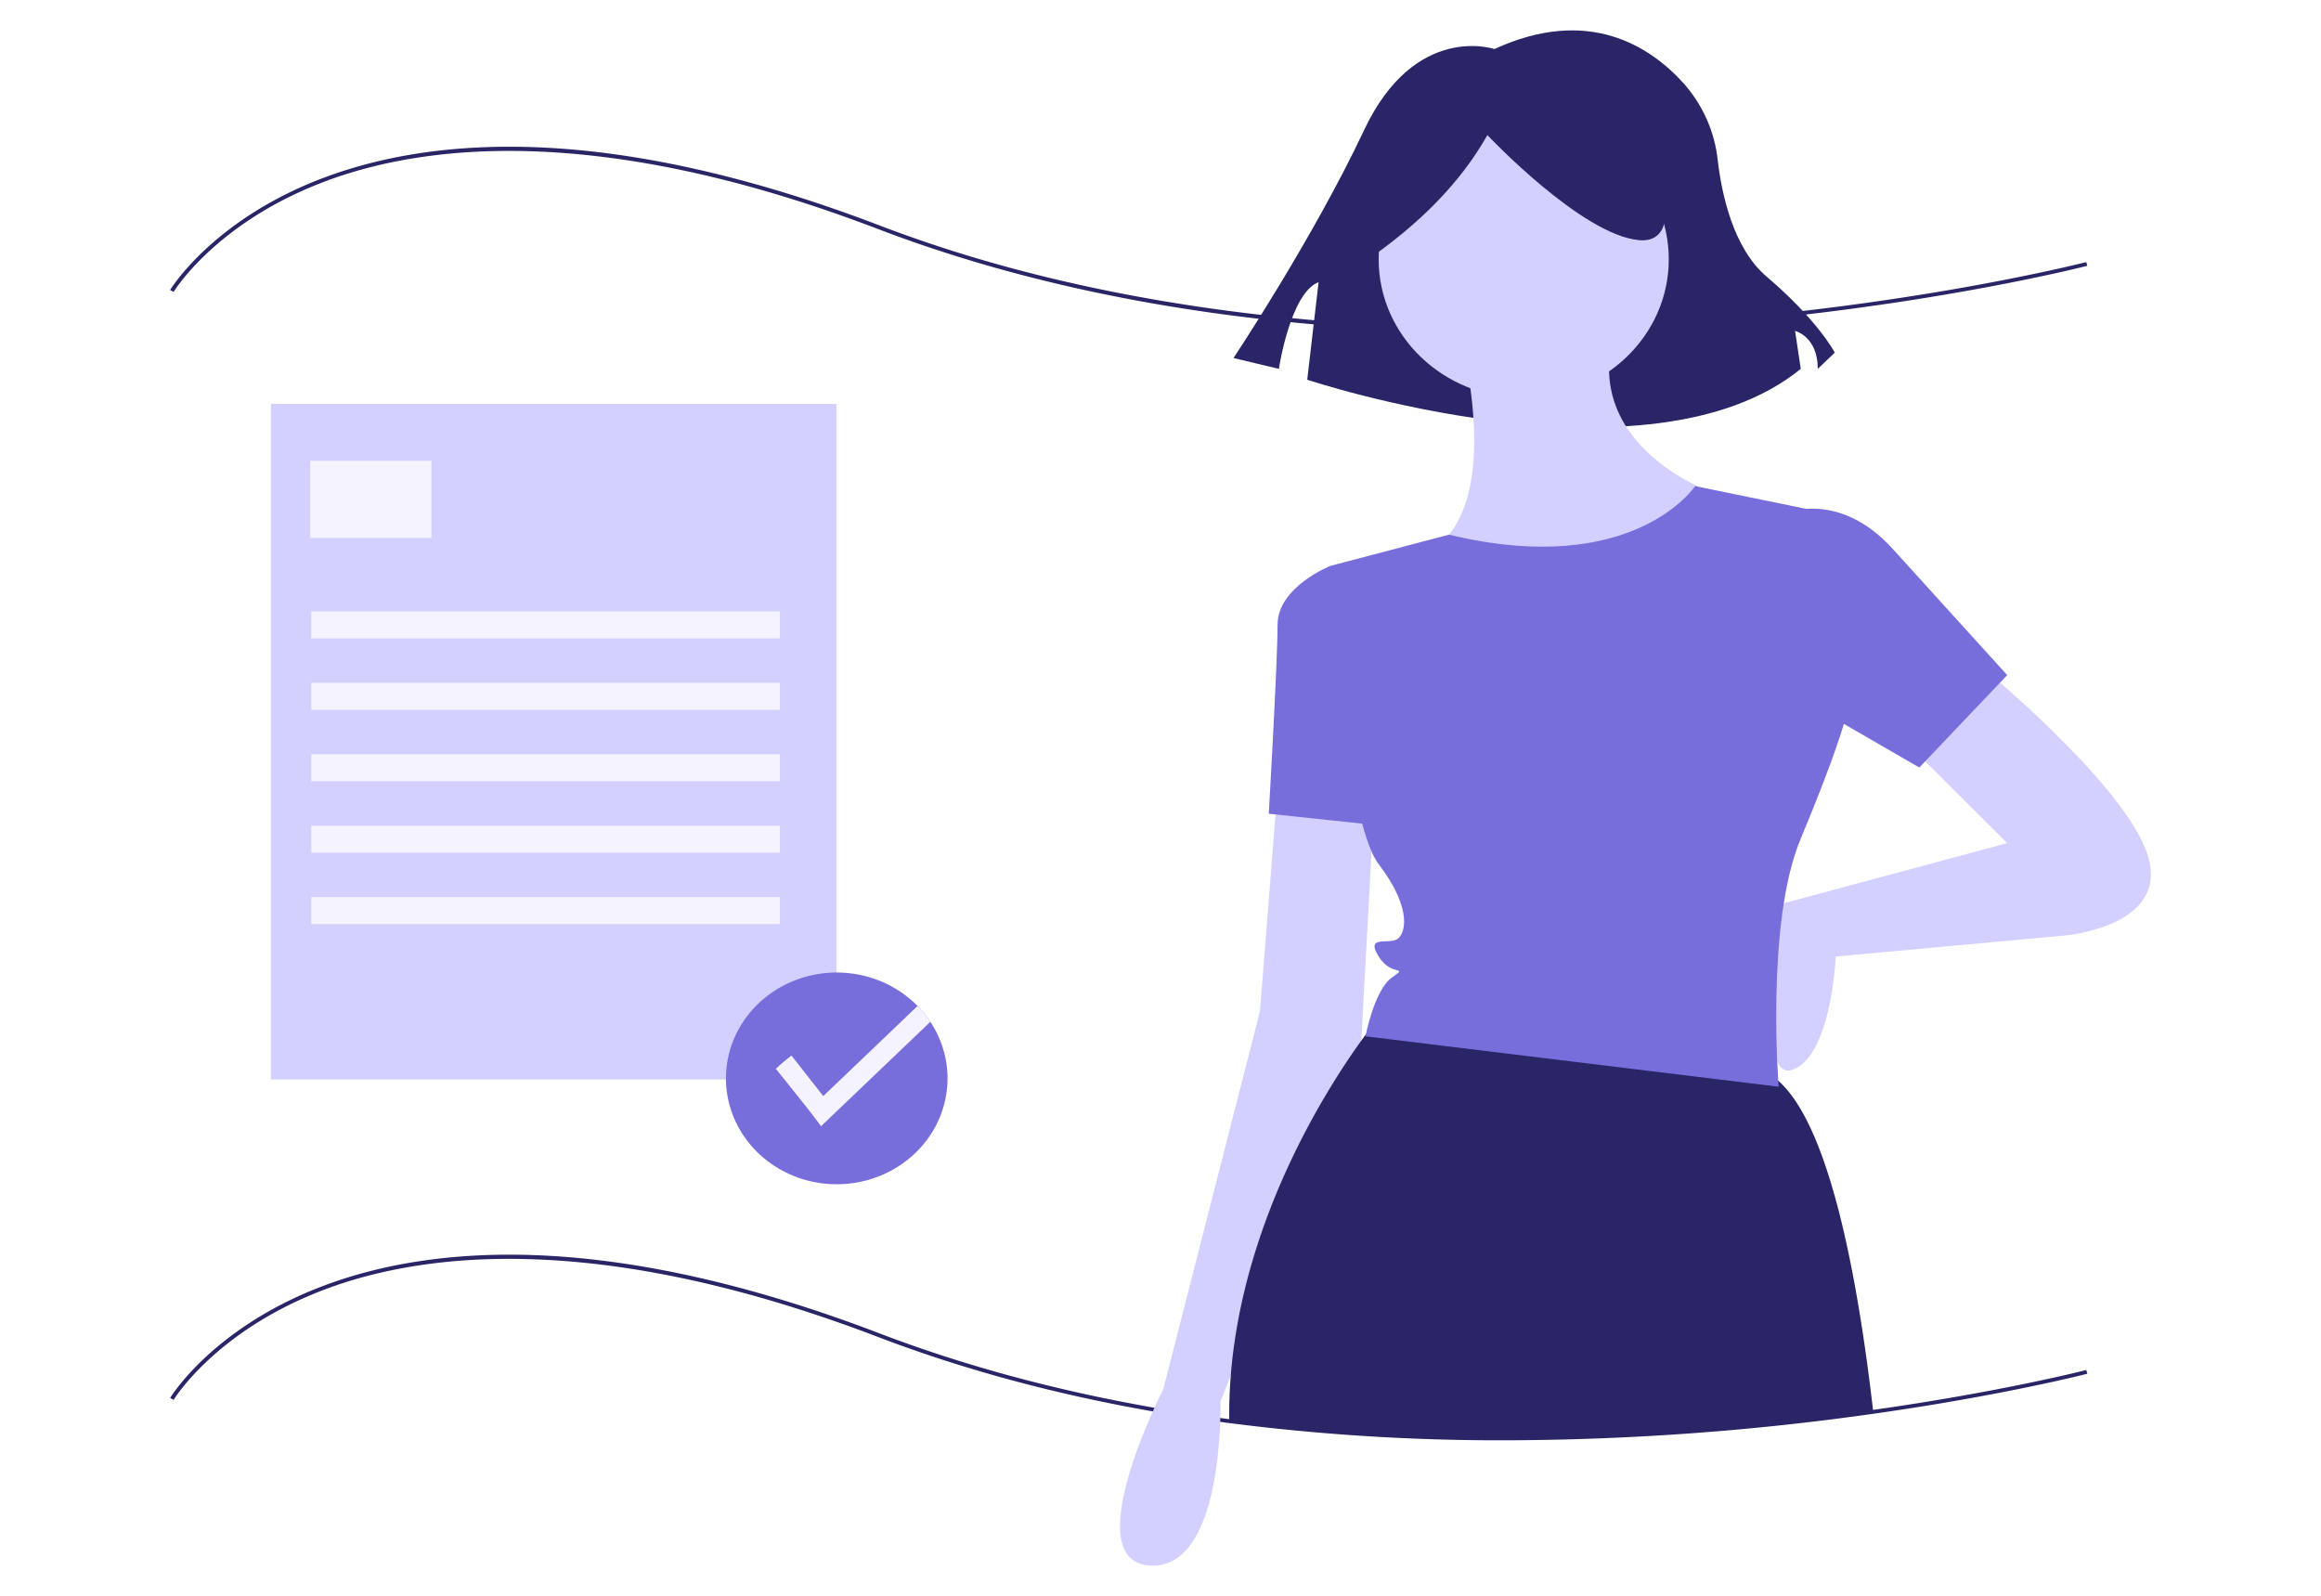 <svg width="573" height="394" fill="none" xmlns="http://www.w3.org/2000/svg"><path d="M371.456 355.557a524.205 524.205 0 01-68.056-4.261c-.736-.09-1.483-.19-2.224-.296a434.61 434.61 0 01-16.463-2.557c-24.236-4.235-47.091-10.42-67.93-18.385-69.346-26.506-112.947-20.865-137.312-11.466-26.368 10.173-36.504 26.816-36.604 26.983l-.867-.47c.1-.17 10.367-17.061 37.024-27.368 15.629-6.043 33.76-8.684 53.894-7.852 25.131 1.04 53.473 7.529 84.236 19.287 20.777 7.942 43.568 14.11 67.739 18.334 5.372.942 10.899 1.8 16.426 2.551.739.105 1.478.204 2.213.294 61.147 8.037 120.135 3.191 158.855-2.29 31.914-4.518 52.453-9.8 52.657-9.852l.261.919c-.204.053-20.794 5.349-52.772 9.876a657.54 657.54 0 01-91.077 6.553zm.068-273.497c-17.58 0-34.695-.786-51.208-2.358-37.945-3.61-72.778-11.402-103.533-23.156C147.437 30.04 103.836 35.68 79.471 45.08 53.103 55.252 42.967 71.895 42.867 72.063l-.867-.47c.1-.17 10.367-17.06 37.024-27.368 15.629-6.043 33.76-8.685 53.894-7.852 25.131 1.04 53.473 7.53 84.236 19.288 69.456 26.547 146.743 27.59 199.349 23.794 57.018-4.117 98.132-14.652 98.541-14.758l.261.92c-.409.106-41.597 10.661-98.705 14.786-15.291 1.105-30.347 1.657-45.076 1.657z" fill="#2A2567"/><path d="M368.941 12.108s-19.606-6.691-32.21 20.072c-12.604 26.763-32.21 56.203-32.21 56.203l11.204 2.676s2.801-18.734 9.803-21.41l-2.801 24.087s84.026 28.101 121.837-2.677l-1.4-9.367s5.602 1.338 5.602 9.367l4.201-4.014s-4.201-8.03-16.805-18.734c-8.273-7.027-11.116-20.395-12.093-28.753-.732-6.978-3.654-13.583-8.383-18.947-8.376-9.276-23.638-19.134-46.745-8.503z" fill="#2A2567"/><path d="M487.936 163.551s36.895 30.07 42.32 47.697c5.426 17.627-20.617 19.701-20.617 19.701l-56.427 5.184s-1.085 24.885-10.851 27.996c-9.766 3.11-1.983-41.151-1.983-41.151l55.154-14.841-24.958-24.885 17.362-19.701zm-172.535 31.106l-4.341 54.955-23.872 93.32s-21.703 42.512-3.256 43.549c18.447 1.037 17.362-40.438 17.362-40.438l34.724-88.136 3.256-60.139-23.873-3.111zm60.768-96.43c19.776 0 35.809-15.32 35.809-34.217 0-18.898-16.033-34.217-35.809-34.217-19.777 0-35.81 15.32-35.81 34.217 0 18.898 16.033 34.217 35.81 34.217z" fill="#D3D0FF"/><path d="M359.891 80.6s13.022 44.586-7.596 55.992c-20.617 11.406 52.087 19.701 71.619-14.516 0 0-34.724-11.406-24.958-41.476h-39.065z" fill="#D3D0FF"/><path d="M334.933 141.776l-6.511-2.073s-13.021 5.184-13.021 14.516-2.171 46.66-2.171 46.66l29.299 3.11-7.596-62.213z" fill="#776EDB"/><path d="M462.459 348.532c-40.058 5.67-98.442 10.25-158.991 2.292-.005-.572-.005-1.129-.005-1.673 0-3.235.13-6.434.389-9.596 3.102-38.94 24.096-71.404 32.219-82.654.409-.572.788-1.087 1.127-1.544a82.433 82.433 0 012.075-2.688s62.937-.981 95.49 11.46c1.57.63 3.006 1.528 4.239 2.65 12.138 10.702 19.269 45.448 23.457 81.753z" fill="#2A2567"/><path d="M439.105 127.26s14.107-7.258 28.214 8.295l28.213 31.106-21.702 22.812-41.235-23.848 6.51-38.365z" fill="#776EDB"/><path d="M337.474 64.227c12.677-8.767 22.938-18.864 29.726-30.875 0 0 23.264 24.7 37.481 25.935 14.217 1.235 1.293-29.64 1.293-29.64l-25.849-6.175-24.557 2.47-19.386 12.35 1.292 25.935z" fill="#2A2567"/><path d="M418.488 120.002s-15.185 22.942-60.764 11.989l-25.864 6.807-3.437.904s3.255 62.213 11.936 73.619c8.681 11.406 6.511 17.627 4.341 18.664-2.17 1.037-7.596-1.037-4.341 4.148 3.256 5.184 7.596 2.073 3.256 5.184-4.341 3.111-6.511 14.516-6.511 14.516l102.002 12.443s-3.256-40.438 5.425-61.176 10.852-29.033 10.852-29.033l-6.511-51.844-30.384-6.221z" fill="#776EDB"/><path d="M206.496 99.703H66.868v166.776h139.628V99.703z" fill="#D3D0FF"/><path d="M106.513 113.76h-29.92v19.06h29.92v-19.06zm86.021 37.167H76.842v6.671h115.692v-6.671zm0 17.631H76.842v6.671h115.692v-6.671zm0 17.63H76.842v6.671h115.692v-6.671zm0 17.631H76.842v6.671h115.692v-6.671zm0 17.63H76.842v6.671h115.692v-6.671z" fill="#F4F3FF"/><path d="M233.924 266.24c-.007 6.294-2.39 12.374-6.711 17.123-4.322 4.75-10.292 7.849-16.814 8.729-6.521.881-13.157-.517-18.686-3.937-5.529-3.419-9.581-8.631-11.412-14.677-1.83-6.045-1.316-12.519 1.448-18.231 2.765-5.713 7.594-10.28 13.6-12.863a28.527 28.527 0 0119.094-1.197c6.308 1.81 11.72 5.735 15.242 11.054 2.77 4.189 4.239 9.044 4.239 13.999z" fill="#776EDB"/><path d="M229.685 252.241l-26.999 25.793c-1.696-2.51-11.15-14.176-11.15-14.176a37.688 37.688 0 013.87-3.264l7.839 9.987 23.278-22.243a26.35 26.35 0 013.162 3.903z" fill="#F4F3FF"/></svg>